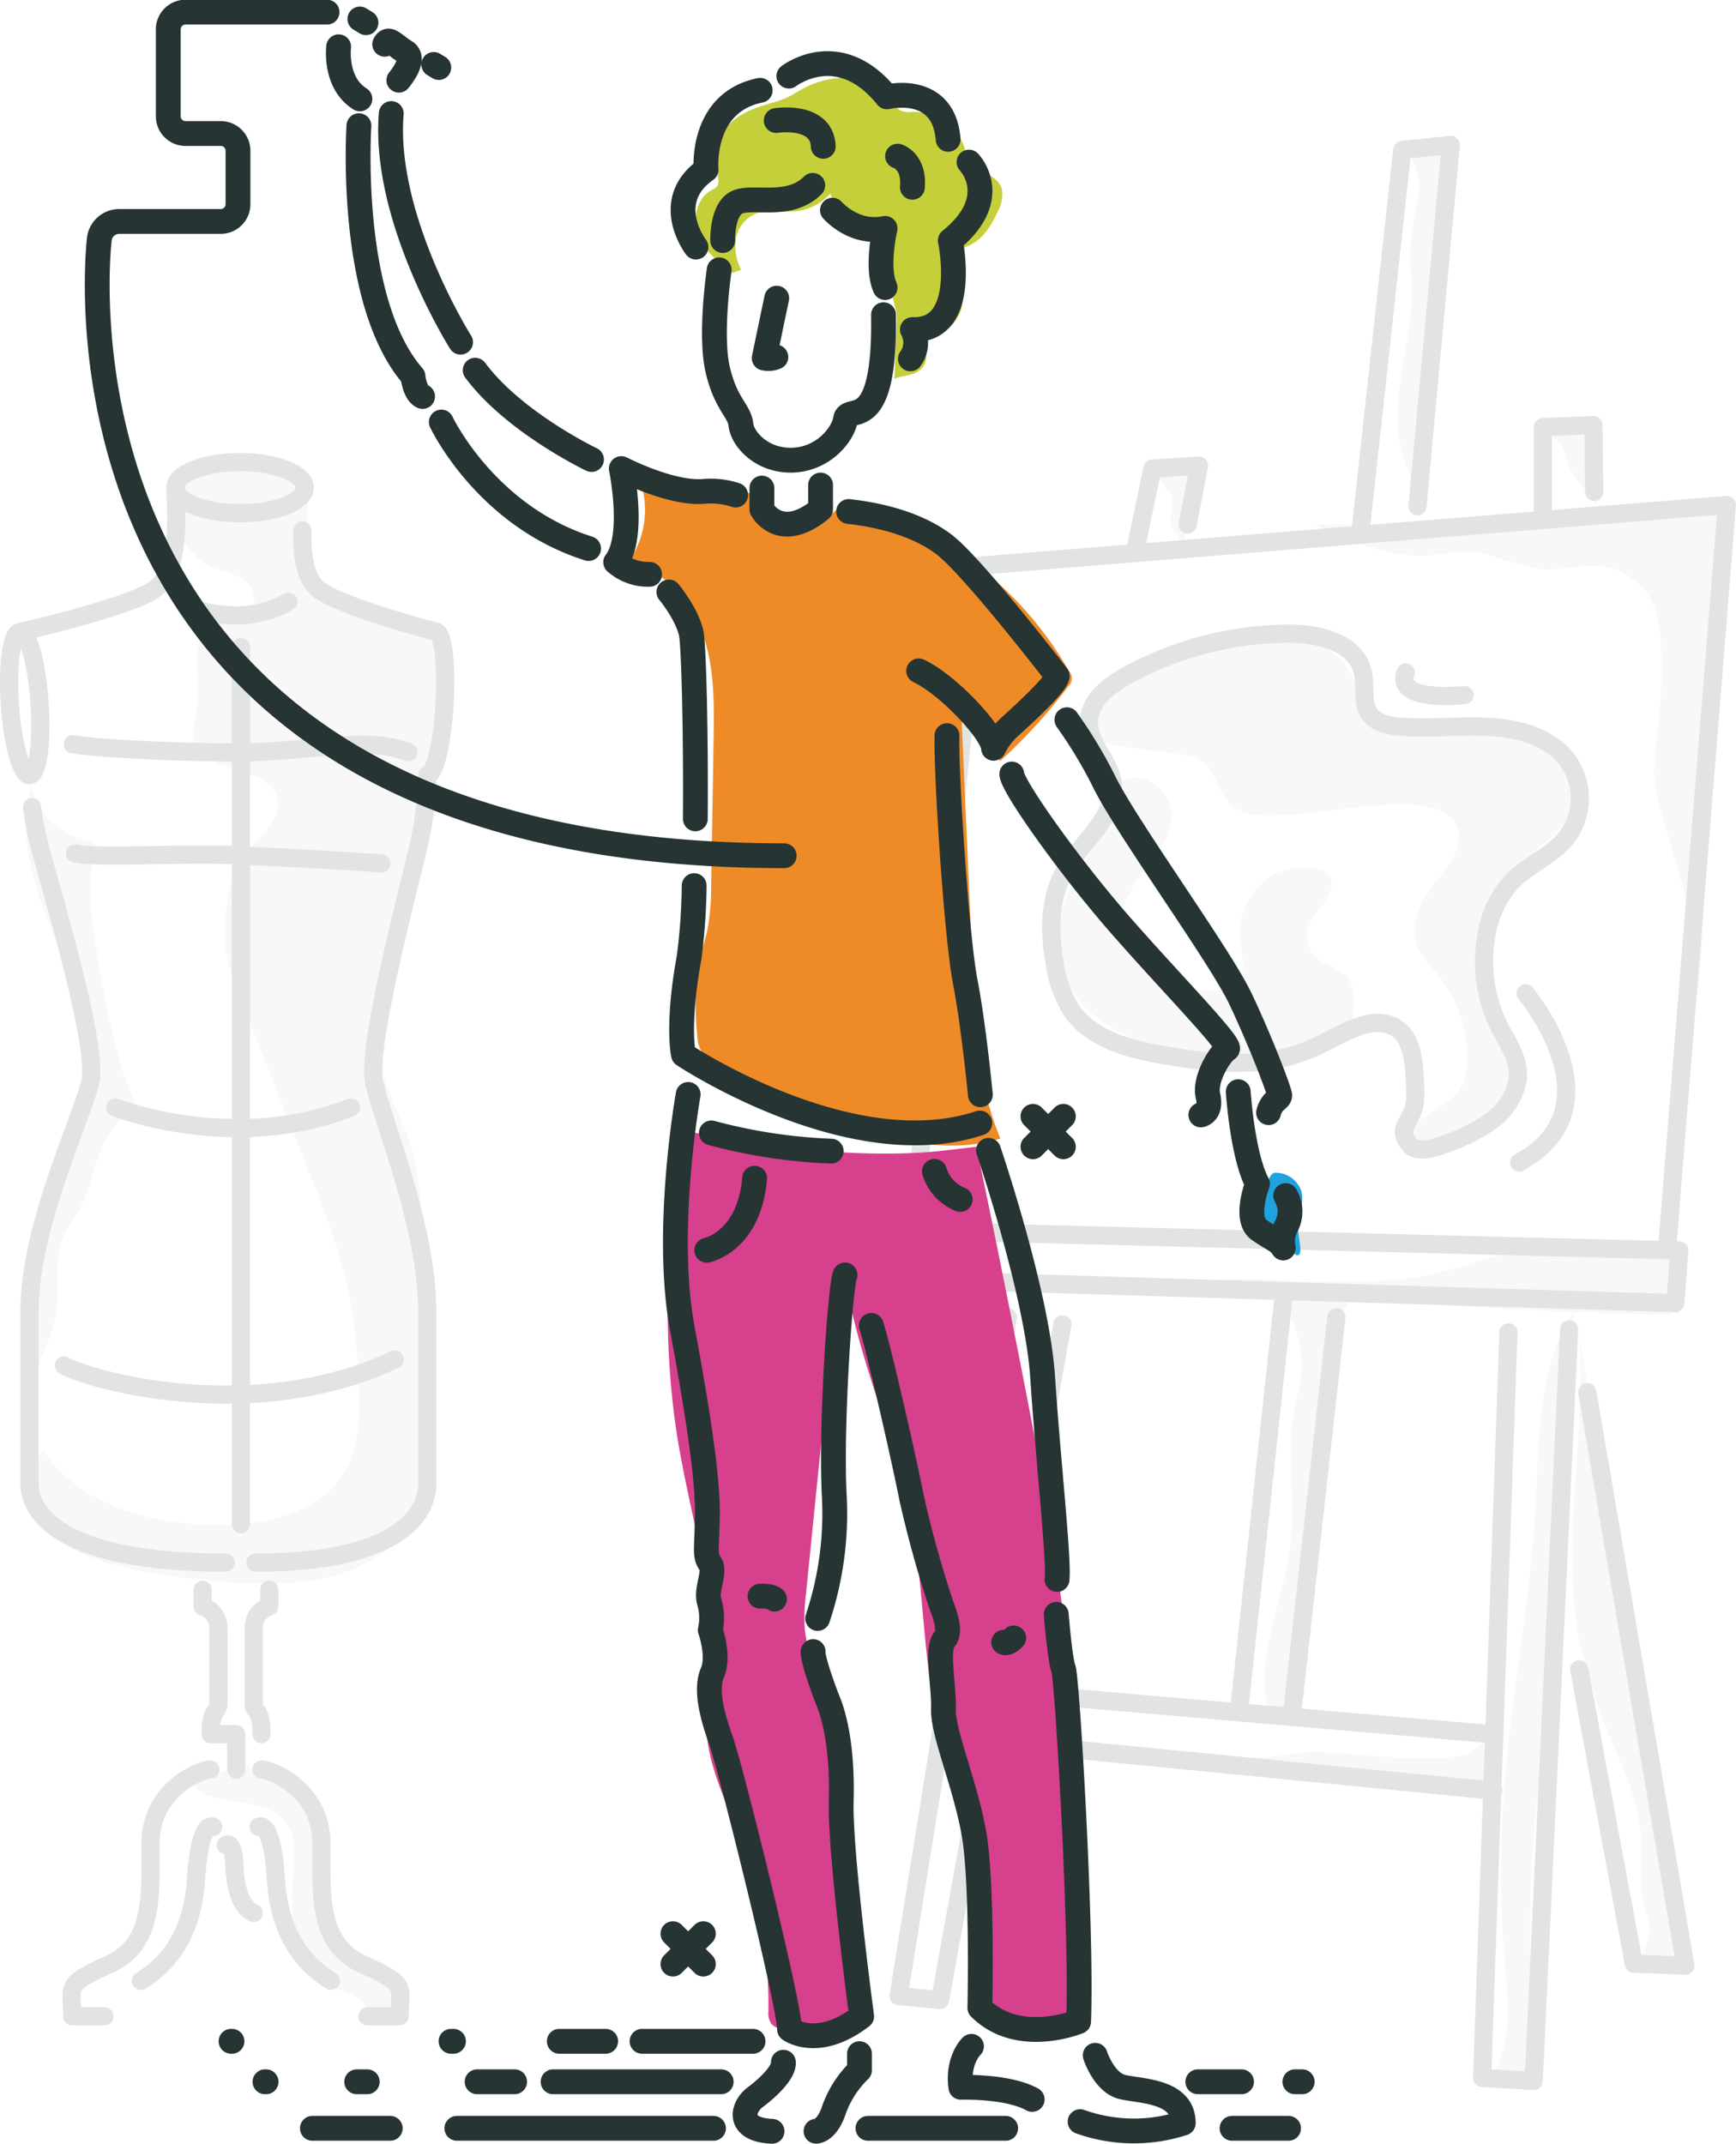 <svg xmlns="http://www.w3.org/2000/svg" viewBox="0 0 286.09 353.21"><defs><style>.cls-1{fill:#f7f8f7}.cls-2,.cls-7{fill:none;stroke-linecap:round;stroke-linejoin:round}.cls-2{stroke:#e2e4e4;stroke-width:3px}.cls-7{stroke:#263433;stroke-width:4.09px}</style></defs><g id="Light_shapes" data-name="Light shapes"><path class="cls-1" d="M208.69 280.75c-1.52-8.81 3-17.45 4-26.33.84-7.38-.74-14.93.62-22.23.36-1.93.92-3.82 1.13-5.77a16.21 16.21 0 00-.84-7.11c-.61-1.71-1.51-3.36-1.54-5.17a34.07 34.07 0 0111.17-1.45c-4.74 8.76-6.64 18.83-6.84 28.79-.06 3.16 0 6.33-.22 9.48s-.87 6.21-1.34 9.32c-.57 3.74-1 7.5-1.33 11.27l-1.09 10.83a10.25 10.25 0 01-2.91-1M60.42 332.69a25.42 25.42 0 004.26-.11 1 1 0 00.54-.17 1.07 1.07 0 00.28-.84 6.7 6.7 0 00-.73-4 5.89 5.89 0 00-2.28-1.77c-2.67-1.38-5.77-2.42-7.39-5a10.41 10.41 0 01-1.32-3.94c-.7-4.26-.4-8.62-.49-12.94a16.52 16.52 0 00-.43-3.94 9.92 9.92 0 00-5.93-6.53c-1.47-.57-3.06-.8-4.51-1.43a4.65 4.65 0 01-3-3.38c.15 1.52-1.25 2.76-2.66 3.35s-3 .84-4.2 1.79a.87.87 0 00-.33.41c-.11.38.26.73.6.93 2.29 1.38 5.08 1.54 7.72 2s5.46 1.35 6.9 3.6c1.32 2.08 1.12 4.74.92 7.2-.31 3.77-.49 7.63.48 11.28s3.31 7.13 6.8 8.6a20.88 20.88 0 013.25 1.35 2.9 2.9 0 011.49 2.94M254.36 70.45a30 30 0 017.81-.62.4.4 0 01.48.45l.62 13.14-3.67-4.82a7.93 7.93 0 01-.94-1.45c-.57-1.24-.5-2.78-1.37-3.85a5.38 5.38 0 00-1-.88l-2.42-1.83M190.35 77a41.5 41.5 0 006.5 0 21.57 21.57 0 00-.56 4.19 29.75 29.75 0 01-.26 5 17.6 17.6 0 01-1.12 3.24 12.72 12.72 0 01-1.59-2.29 3.14 3.14 0 01-.4-1.06 3.91 3.91 0 01.15-1.34 4.91 4.91 0 00-.13-3.27 13.54 13.54 0 00-1.32-1.7 4.61 4.61 0 01-.88-2.37M231 24.52h7.46l-.63 9.72c-1.11 17.1-2.22 34.2-3.89 51.25a18.17 18.17 0 00-1-5.88c-.47-1.32-1.09-2.59-1.55-3.91-1.51-4.37-1.2-9.16-.5-13.73s1.79-9.13 1.76-13.75c0-1.69-.17-3.37-.21-5.06a35.9 35.9 0 01.9-8.85 17.54 17.54 0 00.56-3.08c.11-2.34-.94-4.56-2-6.67"/><path class="cls-1" d="M216.1 86.39A465.94 465.94 0 00283.21 83c.37 18.16-2.06 36.26-2.41 54.42-.2 10.34.27 20.8-1.87 30.91 1.74-10.2-1-20.59-4-30.48-1.09-3.52-2.23-7.08-2.32-10.76a50.33 50.33 0 01.62-7.18 79.39 79.39 0 00.45-13.77 18.62 18.62 0 00-1.3-6.69 10.71 10.71 0 00-8.06-6.08c-3.36-.49-6.77.66-10.16.41-4-.3-7.74-2.57-11.78-2.82-2.49-.15-5 .47-7.44.6-6.34.35-12.39-2.43-18.14-5.14m-20.17 125.22l15.13 1.36 6.38.57Q246 216 274 216.64a2.4 2.4 0 002.07-.63 2.33 2.33 0 00.3-1.38 66.37 66.37 0 00-.5-8.39L259 206a56.79 56.79 0 00-9.21.37c-4.93.74-9.59 2.76-14.47 3.76a71.3 71.3 0 01-12.94 1c-2.72.05-5.43.11-8.15 0-6.1-.26-12.55-1.3-18.07 1.3m-9.44 77.19c9.56.26 19.16.52 28.59 2.14 1.54.27 3.08.57 4.62.85a163.37 163.37 0 0025.21 2.58 48 48 0 000-9 6.82 6.82 0 01-4 2.93 17.93 17.93 0 01-5.05.55c-5.33 0-10.65-.37-16-.85a29.17 29.17 0 00-3.91-.19c-1.18.05-2.35.25-3.52.42-8.33 1.18-16.8.72-25.21.24"/><path class="cls-1" d="M245.39 341.88l5.32 1a2.1 2.1 0 001.29 0c.71-.35.78-1.32.75-2.11-.59-16.11-1.39-32.35 1.14-48.28.8-5 1.93-10 2.63-15a181.65 181.65 0 001.32-18.76l1.52-42.72c-6 9.33-5.71 21.23-6.32 32.33-1 17.41-4.72 34.59-5.51 52a194.25 194.25 0 00.56 24.32c.46 5.75 1 11.95-2 16.88m23.48-17.72l7.35-.78a190.66 190.66 0 00-2.69-27.84c-1.72-10-4.25-19.94-6.35-29.92-3.21-15.22-5.43-30.63-7.64-46 1.29 16.94-3.12 34.15 0 50.84a84.66 84.66 0 005.46 17c1.9 4.5 4 9 4.56 13.86.5 4.54-.41 9.24.83 13.64a15.37 15.37 0 01.73 2.94c.16 2.1-1 4-2.1 5.84m-86.2-190.69c-2 6.78-7.71 12.1-9.06 19a16.2 16.2 0 004.72 14.63 25.08 25.08 0 005.34 3.65 43.63 43.63 0 005.25 2.43 34.65 34.65 0 006.49 1.76c7.51 1.27 15.23 0 22.56-2a5.84 5.84 0 003.13-1.67 6 6 0 001-3.06c.28-2.26.47-4.84-1-6.54-1.35-1.52-3.65-1.84-5.14-3.23a4.7 4.7 0 01-1.34-4.42c.58-2.47 3.07-4.1 3.82-6.52a2.83 2.83 0 00-.2-2.43 3.24 3.24 0 00-1.91-1.13 10.22 10.22 0 00-9.5 2.58 11.48 11.48 0 00-3.28 9.39c.25 2.24 1 4.83-.45 6.53a4.63 4.63 0 01-2.44 1.32 14 14 0 01-8-.86c-3.79-1.39-7.59-4-8.49-7.93a10.22 10.22 0 01.79-6.29 26.5 26.5 0 013.44-5.43c1.92-2.5 4-5.26 3.85-8.41a6.53 6.53 0 00-5-5.83c-1.84-.41-4.18.38-4.54 2.22"/><path class="cls-1" d="M182.65 114.05a11.25 11.25 0 00-2.36 3.89 3.83 3.83 0 001.16 4.14 5.63 5.63 0 002.52.77l10 1.38a8.92 8.92 0 014.3 1.37c2.13 1.62 2.41 4.8 4.28 6.72s4.74 2.14 7.37 2.07c7.63-.2 15.18-2.13 22.8-1.78 3.2.15 7.08 1.34 7.67 4.49a6.5 6.5 0 01-1.06 4.29c-1.31 2.29-3.13 4.25-4.5 6.51s-2.27 5-1.48 7.53c.65 2.08 2.32 3.64 3.69 5.33a21.58 21.58 0 014.75 13.82 9.48 9.48 0 01-1 4.58c-1.51 2.63-4.69 3.73-7 5.69-.88.75-1.71 1.86-1.39 3a2.39 2.39 0 002.3 1.52 6.91 6.91 0 002.83-.76 31.83 31.83 0 007.58-4.16 11.47 11.47 0 004.42-7.22c.66-5.18-3.35-9.7-4.77-14.73a19 19 0 011.59-13.36 35.15 35.15 0 018.6-10.62c2.13-1.87 4.53-3.85 5-6.64a7.26 7.26 0 00-1.95-5.94 14.39 14.39 0 00-5.39-3.49 28.83 28.83 0 00-8.86-2.06c-3.4-.24-6.84.13-10.22-.29s-6.88-1.8-8.75-4.66c-1-1.47-1.41-3.21-2.28-4.74-2-3.42-5.9-5.35-9.82-5.82s-7.87.32-11.72 1.2a89.25 89.25 0 00-16.9 5.33M5.92 224.55q-.55-6.38-.53-12.79a40.7 40.7 0 01.42-6.56 36.56 36.56 0 012.13-7.2c2.68-6.9 6.36-13.63 6.8-21 .48-8.17-3.08-16-6.15-23.55s-5.73-16-3.44-23.84a11.4 11.4 0 008.68 8.66c.73.15 1.63.35 1.84 1.06a2 2 0 01-.1 1.09c-1.43 5.19-.56 10.71.32 16 1.49 9 3 18.15 6.84 26.45-3.11 1-5.13 4-6.3 7.06s-1.75 6.33-3.28 9.21c-1 1.84-2.32 3.5-3 5.47-1 2.81-.53 5.89-.64 8.86a23.43 23.43 0 01-3.72 11.84"/><path class="cls-1" d="M28.83 82.05c-.25 4.63 1.84 9.53 6.09 11.38 1.83.8 3.93 1.09 5.5 2.33s2.17 4 .47 5.09c-1.09.68-2.51.29-3.79.47-2.78.4-4.38 3.47-4.61 6.27s.46 5.62.08 8.4c-.28 2.1-1.15 4.26-.48 6.27 1.84 5.45 12.23 3.68 13.59 9.27.91 3.75-3.3 6.48-5.55 9.62a17.47 17.47 0 00-2.67 7.56 26.87 26.87 0 00-.26 7.88 36.73 36.73 0 002.59 8.41l11.46 29a123.89 123.89 0 015.87 17.26 88.1 88.1 0 012 18c.1 4.39 0 9-2.15 12.84-4.05 7.37-13.71 9.39-22.12 9.18-10.52-.25-22-3.46-27.66-12.34-3.37 3.84-2 10.23 1.63 13.81s8.86 5 13.88 6a126.36 126.36 0 0015.86 2c5.78.37 11.69.34 17.23-1.35s10.73-5.2 13.37-10.35c2.73-5.34 2.45-11.65 2.1-17.64l-1.65-28.57c-.28-4.83-.57-9.71-2-14.32-1.33-4.18-3.59-8-4.75-12.26-2.87-10.55 1.48-21.52 4.57-32a141.75 141.75 0 005.68-34.68c.07-1.79 0-3.79-1.22-5.08a6.85 6.85 0 00-2.6-1.5c-4.6-1.74-9.55-2.75-13.79-5.22S49.73 93 49.9 90s4-13.67-6-14-14.81 1.23-15.07 6.05z"/></g><g id="Light_lines" data-name="Light lines"><path class="cls-2" d="M258.59 219.04l-5.84 123.84-8.5-.5 4.34-122.84m-73.5-1.33l-20.17 111.34-6.83-.67 18-111.84m79.5 68.67l-81.17-7m-1.67 8.17l83.34 8.16m30-80.33l-130-4 1.33-8 129.33 3.33-.66 8.67zm-1.34-9.17l9.84-122.33-123.17 10-11 109.17m111.17 27l16.16 94.5-8.5-.33-9-48.5m-40.02-58.01l-7.31 65.5m-1.33-69.5l-7.34 68.34m58.48-200.33l-.14-11-8.34.33v14.33m-58.52 1.71l1.86-9.71-7.67.5-2.83 13.5m46.51-7.29l5.49-59.54-8 .83-6.84 62.5"/><path class="cls-2" d="M233.23 180.37c-.09-4.49-.12-10-4.1-11.46-3.81-1.43-8.31 1.73-12.44 3.63-7.84 3.61-16.28 2.75-24.07 1.45-6.15-1-12.7-2.59-16.08-7.58a20.41 20.41 0 01-2.8-8.16c-.79-4.76-.9-10.08 1.72-14.69s8.16-8.74 8-13.79c-.14-4.46-4.9-7.49-3.88-12 .7-3.07 3.79-5.24 6.65-6.74a56.31 56.31 0 0126.44-6.63c5.22.05 11.16 1.71 12 6.79.35 2-.15 4.25.76 6 1 2 3.56 2.46 5.87 2.59 4.71.28 9.57-.27 14.28 0s9.43 1.62 12.36 5a10.65 10.65 0 01.17 13.29c-2.43 3-6.29 4.43-9 7.22a17.11 17.11 0 00-4.23 9.42A23.9 23.9 0 00247 169c1.45 2.87 3.58 5.66 3.08 9.12a10.89 10.89 0 01-4.54 6.73 30.84 30.84 0 01-7.35 3.64c-2.08.81-4.75 1.57-6 0-2.35-3.22 1.13-3.49 1.04-8.12zm-1.56-69.58s-2.69 4.75 9.68 3.75m10.07 49.13c2.06 2.5 14.56 19.38-1.07 27.88"/><ellipse class="cls-2" cx="39.56" cy="80.35" rx="10.65" ry="4.21"/><ellipse class="cls-2" cx="4.07" cy="115.93" rx="2.45" ry="11.82" transform="rotate(-3.91 4.111 115.847)"/><path class="cls-2" d="M28.91 80.35c0 3 1.3 14.12-4 17.12s-21.67 6.67-21.67 6.67M5.28 133a51.07 51.07 0 00.92 5.12c1.34 5.68 10.17 33.88 8.67 40.18s-10 23.67-10 37.83v28.33c0 4.5 4.49 13 32.33 13m33.21-129.74c1.18.09 2.46-5.11 2.85-11.63s-.25-11.87-1.43-12M49.82 87.42c-.08 3.95.4 8.31 3.09 10 4.67 3 19 6.67 19 6.67m-1.5 23.63a57.2 57.2 0 01-1.16 10.41c-1.17 5.67-8.9 33.83-7.59 40.17s8.75 23.67 8.75 37.83v28.33c0 4.5-3.93 13-28.3 13M30.54 99.8s9 4 17-.67M10.54 225c5.33 2.83 32 9.67 54.5-1M19 182.47s19.5 7.67 38.83 0m-18.12 68.66v-144.5m-27.71 16c2.67.5 14.17 1.33 27 1.33s21.17-2.83 28.33 0m-54.96 16.67c4 .83 17.83-.17 27.67.33s19.33 1 22.83 1.33M33.4 261.95v2.74a3.7 3.7 0 012.6 3.57v12.53c0 1.28-1.28.73-1.28 4.94h4.21v5.85m-4.25-.01c-1.65 0-9.87 3.29-9.87 12.16s.55 16.64-6.95 20-5.94 3.57-5.94 8.5h5.3m6.01-5.85c3.5-2.17 8.43-6.56 9.07-16.71s2.84-8.67 2.84-8.67m9.23-39.05v2.74a3.7 3.7 0 00-2.56 3.57v12.53c0 1.28 1.28.73 1.28 4.94m0 5.84c1.65 0 9.87 3.29 9.87 12.16s-.55 16.64 6.95 20 5.94 3.57 5.94 8.5h-5.3m-6.01-5.85c-3.5-2.17-8.43-6.56-9.07-16.71S42.63 301 42.63 301m-5.42 3s1.22-1 1.4 3.2 1.19 7.13 3.2 8"/></g><g id="Colour"><path d="M103.84 75.82a14.88 14.88 0 01-.38 16.93c5.86 1 10.36 6.07 12.34 11.67s1.9 11.69 1.8 17.63l-.4 23.5a42 42 0 01-.54 7.25c-.4 2.06-1.1 4-1.51 6.1a44 44 0 00-.26 11.43 6.84 6.84 0 00.46 2.43 6.14 6.14 0 001.68 2c5.68 4.9 13 7.47 20.08 9.84 9 3 18.7 5.82 27.75 3a53.42 53.42 0 01-3.74-15.48c-.47-4.24-.66-8.51-.85-12.78l-1.9-43.06 6.46 9.11a89.39 89.39 0 0011.26-12.34 1.76 1.76 0 00.09-2.44A58.17 58.17 0 00139 82.74a11.86 11.86 0 01-4.79 3.6 5.23 5.23 0 01-5.59-1.17c-.6-.7-.95-1.59-1.55-2.28-1.73-2-4.8-1.77-7.44-1.77a26.76 26.76 0 01-14.63-4.4" fill="#ee8b27"/><path d="M154.16 189.72c2.26-.22 4.51-.51 6.76-.77q3.69 17.66 7.17 35.37c4.4 22.35 8.58 44.85 9.19 67.62.36 13.41-.52 26.81-1.46 40.19a22.38 22.38 0 01-12.17-.33c-1.3-.41-2.7-1.07-3.16-2.35a5.25 5.25 0 01-.06-2.45c2.08-16.46-4.5-32.63-7-49-1.4-9.18-1.53-18.55-3.28-27.67-2.47-12.85-8.11-24.92-10.5-37.79-2.54 7.63-3.36 15.71-4.17 23.71l-2.65 26.33a31.76 31.76 0 00-.23 5.48c.26 3.61 1.74 7 2.82 10.46 2.24 7.19 2.74 14.79 3.23 22.31l2.08 31.8a14.92 14.92 0 01-12.12 1.67 2.91 2.91 0 01-1.53-.88 3.31 3.31 0 01-.44-2.09 82.56 82.56 0 00-5.19-29.66c-1.76-4.71-4-9.31-4.77-14.27-1.26-7.72.95-15.63.16-23.41-.19-1.85-.54-3.68-.9-5.51-.41-2.13-.83-4.26-1.27-6.38-1-4.88-2.13-9.73-2.94-14.65-2.79-16.93-1.72-34.26-.06-51.34 0 0 4.32.86 12.32 2.19s20.51 2.35 30.17 1.42z" fill="#d7408c"/><path d="M210.12 193.23a4.47 4.47 0 014.35 3.07c.42 1.56-.19 3.19-.52 4.77-.39 1.89.94 5.39 0 5.73s-1.08-2.3-2.11-3c-1.36-.9-3.39-.84-4.26-2.21a3.8 3.8 0 01-.19-2.86 37 37 0 011.76-4.52c.16-.33.45-.97.97-.98z" fill="#1ea3dd"/><path d="M120.61 45c-2.21-1.7-4.43-3.61-5.46-6.2s-.46-6 2-7.41c.43-.24.93-.45 1.14-.89a2 2 0 00.07-1.07c-.32-2.68-.41-5.58 1-7.87 1.59-2.56 4.71-3.7 7.64-4.56a18.41 18.41 0 002.77-.95c.82-.39 1.57-.9 2.36-1.34a15 15 0 017.19-1.9c3.2 0 6.69 1.27 8.12 4.14a3.3 3.3 0 00.67 1.09 3 3 0 002.13.39c4.28-.13 8.65 3.15 9 7.42a2.47 2.47 0 00.37 1.47 2.06 2.06 0 00.94.53c1.85.63 4 1.42 4.56 3.3a5.42 5.42 0 01-.64 3.59c-1 2.24-2.34 4.53-4.55 5.6-1.05.51-2.45.93-2.61 2.08a2.75 2.75 0 00.2 1.22c.78 2.39 1.59 5 .89 7.37a6.41 6.41 0 01-6.48 4.47c.66 1.71 1.25 3.84 0 5.2s-3 1.08-4.52 1.72l.34-8.38a13.53 13.53 0 000-2.28c-.11-.82-.36-1.61-.54-2.41-.74-3.29-.23-6.72.28-10.06a8.65 8.65 0 01-6.56-1.79 13.49 13.49 0 01-4.1-5.57 8.89 8.89 0 01-5.7 2.9c-2.35.23-4.88-.46-7 .59a5.53 5.53 0 00-2.85 4.06 8.3 8.3 0 00.87 5" fill="#c5cf3a"/></g><g id="Dark_lines" data-name="Dark lines"><path class="cls-7" d="M128 49.13L125.94 59a3.16 3.16 0 001.92-.17"/><path class="cls-7" d="M118.52 44.46s-1.58 10.65-.25 16.41 3.58 6.77 3.83 9.11 3.42 6 8.5 5.84 8.33-4.2 8.75-6.77 6.58 3 6.25-17.19m-26.5-12.23s-.17-5.5 2.67-6.42 8.42 1.08 12.17-2.67m3.25 4.09s3.5 4.08 8.67 3c0 0-1.5 6.42 0 9.75m-31.17-6.67s-5.75-7.5 1.67-12.75c0 0-1-11.08 8.92-13.08m4.72-2.34s8.25-6.42 16.17 3.42c0 0 9.33-2.33 10.08 7m3.44 3.75s5.67 5.83-3.08 12.92c0 0 3.17 15-6.25 14.67a4.53 4.53 0 01-.33 4.83m-28.8 22.44a13.1 13.1 0 00-5.17-.61c-4.5.42-11-2.42-13.67-3.75 0 0 2.33 11.25-.92 15.42a8.09 8.09 0 005.58 2m28.18-14.71v4c-6.75 5.5-9.67 0-9.67 0v-3.5m-11.16 65.5a98.62 98.62 0 01-.84 11.87c-1.58 8.58-1.33 14-.92 16 0 0 27.5 18.33 48.83 11.25m-51.24-87.5s2.92 3.5 3.67 6.75c.44 1.89.79 16.8.69 30.63m46.97 45.46s-1.08-11.33-2.5-18.67-3.17-34-3-40.5m-4.66-10.67c4.93 2.32 12.32 10.3 12.33 12.75a11.83 11.83 0 012.92-3.75c2.25-2.08 7.42-6.75 7.58-8.17 0 0-13.92-18.08-18.67-21.67s-11.21-4.92-15.71-5.42m-11.93-64.42s7.5-1.19 7.75 4.25m12.25 1.62s2.81.81 2.44 5.13M97.48 75.71S84.73 69.63 78.31 61m-2.41-4.62S63.06 36 64.48 18.71m1.25-5.5s3-3.5 1.08-4.67S64.06 6 63.4 7.29m8.08 3.33l.83.51m-13-8l1 .61m-4.5 3.97s-.75 5.92 3.5 8.58m-.16 4.42S57.23 49.54 68.06 62c0 0 .25 2.75 1.58 3.33m3.09 4.21S80 85 97 90.38m37 181.75c-.12 1 1.43 5.58 2.49 8.2s2.38 7.84 2.14 16.39 3.37 35.52 3.37 35.52c-7.25 5.58-11.88 2.14-11.88 2.14-.12-4.63-9.74-43.24-11.28-47.52s-2.61-8.55-1.43-11.28-.36-7-.36-7a9.29 9.29 0 00-.12-4.51c-.73-2.22 1.07-5 .12-6.41s-.59-1.9-.48-7.72-1.19-15.09-4.16-31.24 1-38.37 1-38.37m21.34 86.34a54.49 54.49 0 002.73-20.31c-.59-11.64 1-34.51 1.78-36.29m23.64-20.53s8 23.43 8.92 37.33 2.73 29.93 2.38 33.38m-.13 5.75s.59 7.36 1.19 9 3.09 43.12 2.49 58.09c0 0-9.92 4.1-16.27-2.26 0 0 .48-20.67-1-28.87s-5.11-16.39-5-20.31-1.19-9.74.12-11.52c0 0 1.47-.75-.36-5.35a179 179 0 01-5-17.94c-1.54-7.72-5.58-25.24-6.65-28.45m-14.49 121.4c.13 1.5-2.12 3.88-4.62 5.75-2.23 1.67-3.07 5.39 2.75 5.63m14.41-12.79v2.73a17 17 0 00-4.16 6.41c-1.19 3.68-3 3.64-3 3.64m46.01-12.51s1.43 4.51 4.51 5.23 10 .59 10 5.94a26.28 26.28 0 01-17-.24m-12.6-78.99s.48.48 1.66-.71M125.25 263s1.78-.12 2.38.48m48.19-144.89a75.87 75.87 0 016.24 10.41c3.83 7.67 19 28.5 22.33 35.5s6.5 15.33 6.5 16-1.33.83-1.83 2.83m-5-3.45s.67 10.5 3.17 15.17c0 0-2.25 5.83.25 7.58s3.25 1.75 4 3A5.25 5.25 0 01212 202a5.15 5.15 0 00-.12-5m-13.98-13.29s1.83-.33 1.17-3.17 2.17-7.17 3.17-7.67-9.17-10.83-17.5-20.33-17.83-22.83-18-25m-6.64 209.63s-2.37 2.25-1.75 6.75c0 0 7.75-.25 11.75 2m-52.87-159.25a88.35 88.35 0 0019.75 3M154 193a7.26 7.26 0 004.25 4.63M116.48 206s7-1.37 7.88-11.87"/><path class="cls-7" d="M53.9 2H30.56a2.84 2.84 0 00-2.83 2.83v14.38A2.84 2.84 0 0030.56 22h5.83a2.84 2.84 0 012.83 2.83v8.83a2.84 2.84 0 01-2.83 2.83H19.56a3.3 3.3 0 00-3.18 2.81S3.73 141 129.23 141m-11.65 209.68H75.29m90.44 0h-22.69m69.31 0h-9.31m-138.73 0H51.48m72.62-14.34h-18.29m-21 6.67h-6.18m40.22 0h-27.7m113.45 0h-7.2m17.2 0h-1.2m-152.88 0h-1.73m-14.94 0h-.18m56.14-6.67h-7.64m-17.44 0h-.4m-36.1 0h-.15m132.15-152.4l5.01 5.01m0-5.01l-5.01 5.01M110.9 318.61l5.01 5.01m0-5.01l-5.01 5.01"/></g></svg>